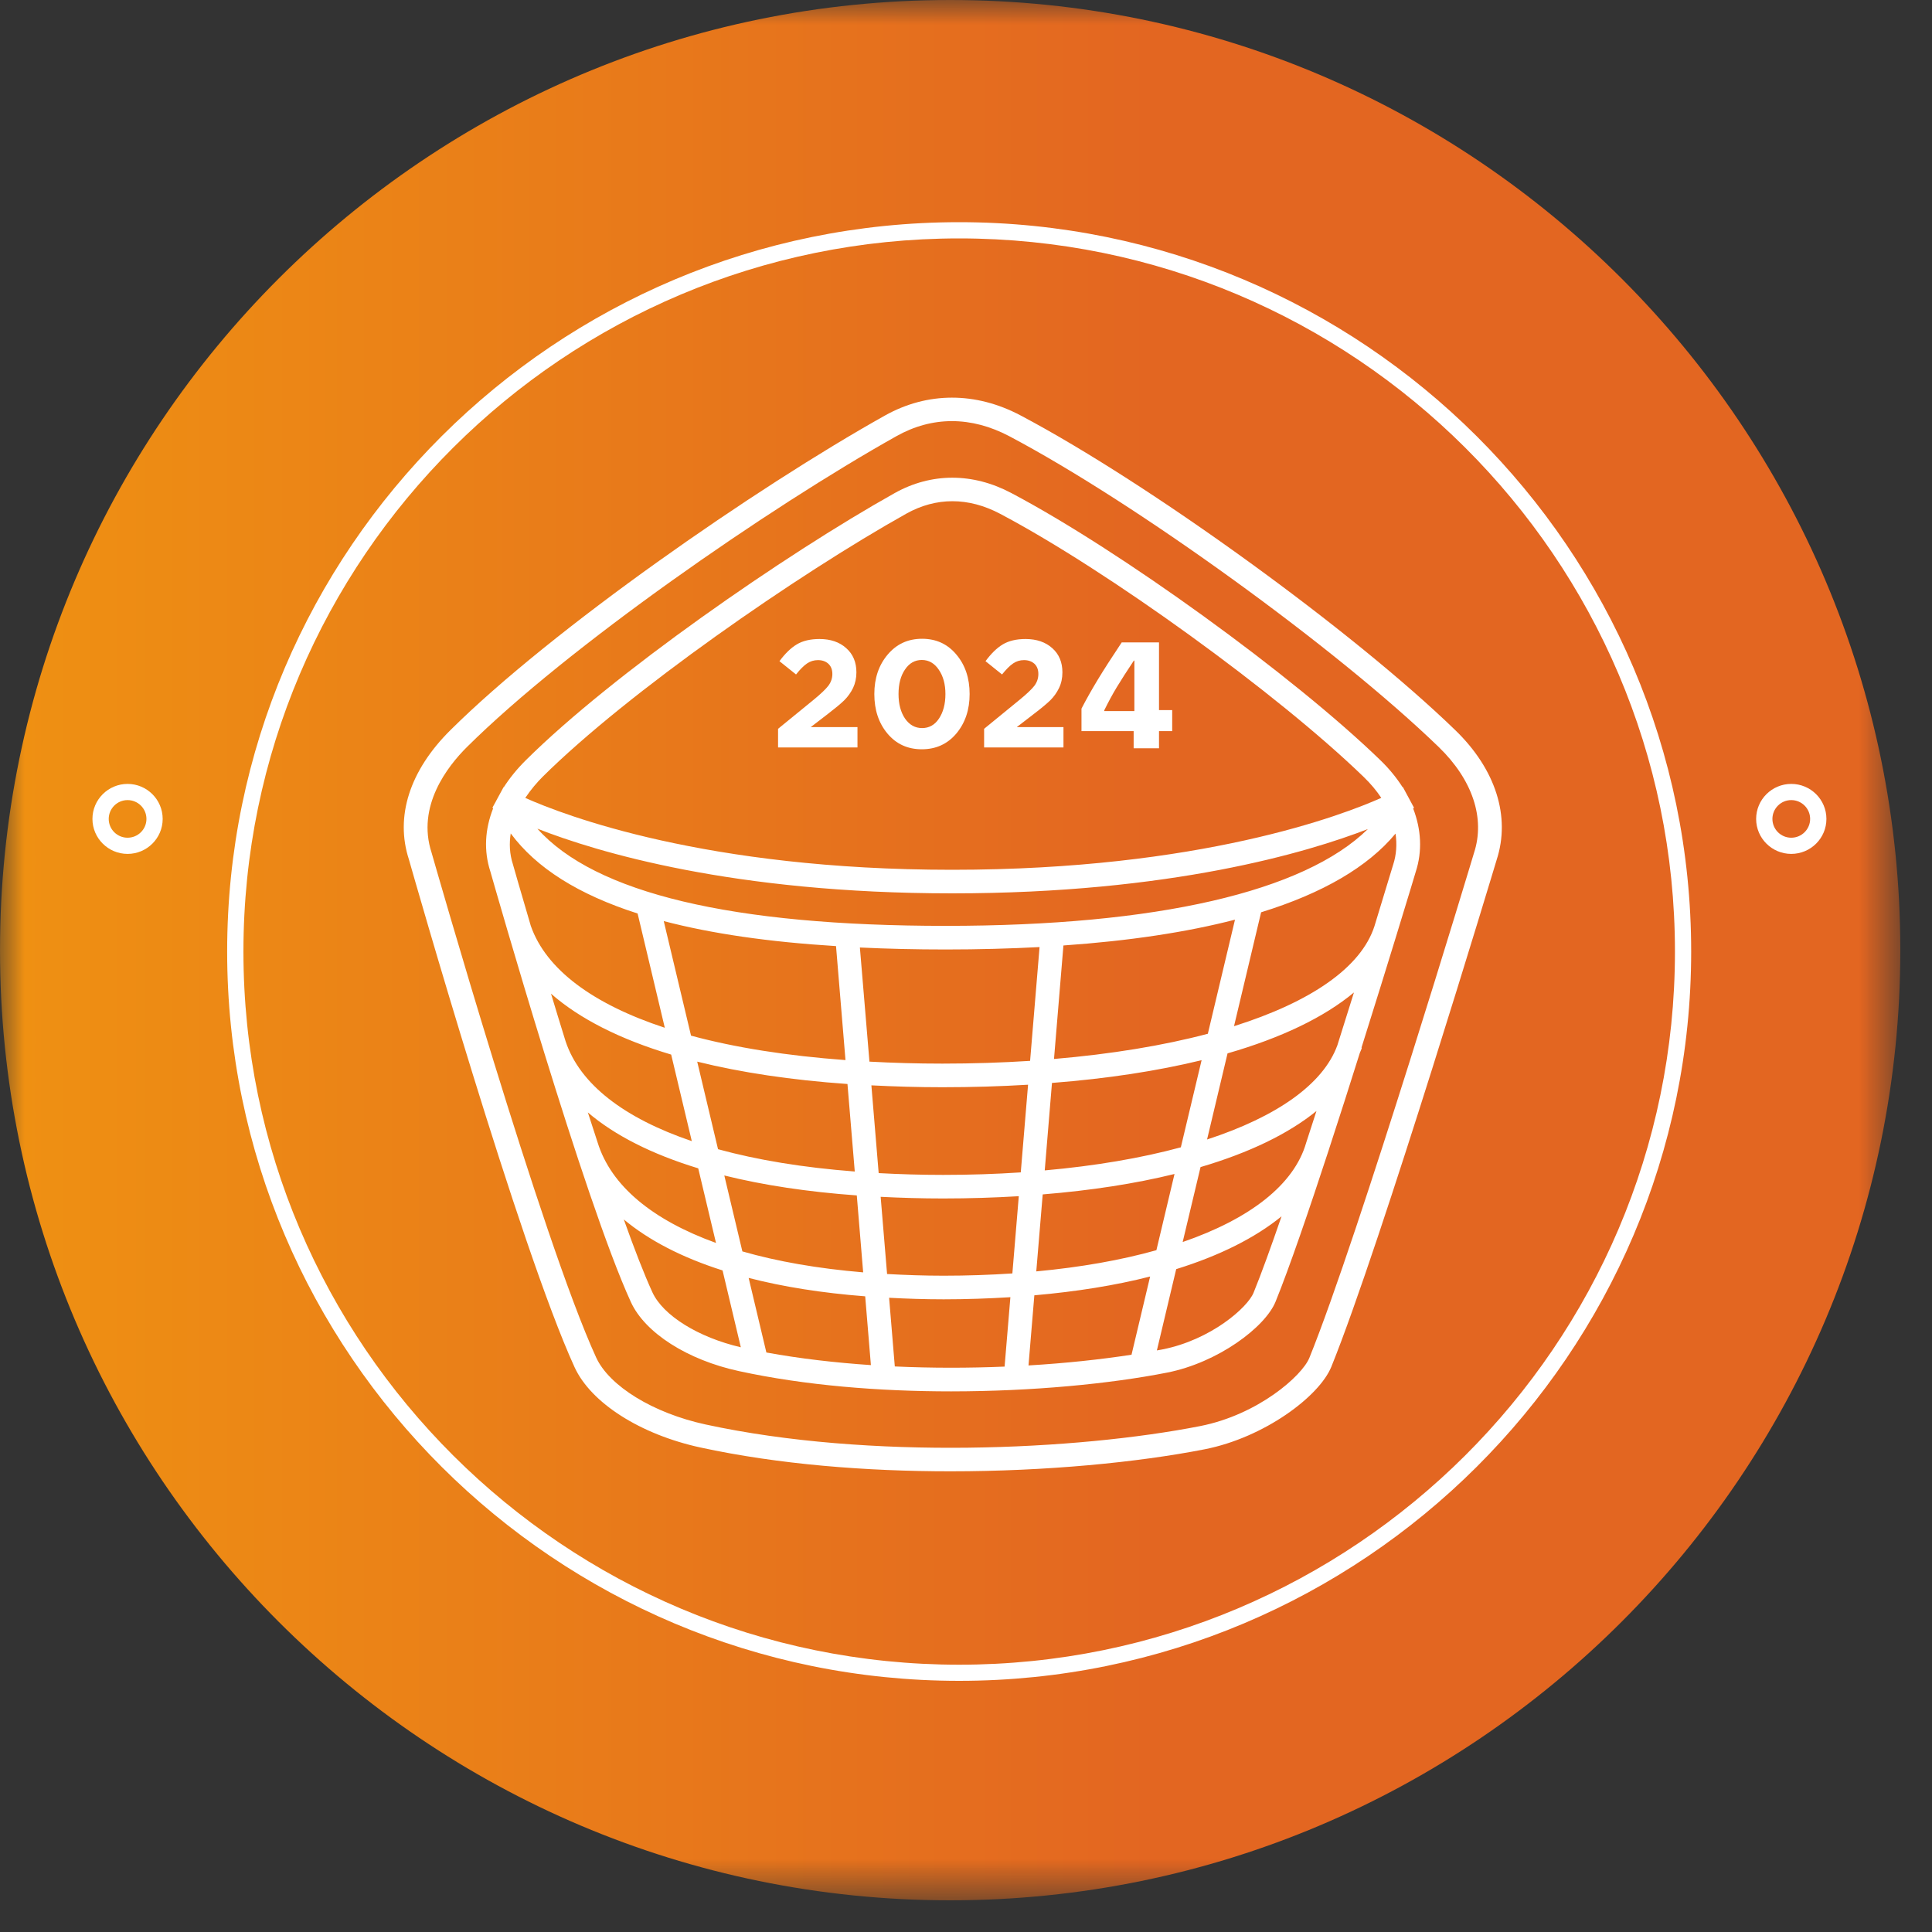 <?xml version="1.0" encoding="UTF-8"?> <svg xmlns="http://www.w3.org/2000/svg" width="40" height="40" viewBox="0 0 40 40" fill="none"><rect x="0" y="0" width="40" height="40" fill="#333333" stroke="none"/><mask id="mask0_2005_63" style="mask-type:luminance" maskUnits="userSpaceOnUse" x="0" y="0" width="40" height="40"><path d="M39.344 0H0V39.344H39.344V0Z" fill="white"></path></mask><g mask="url(#mask0_2005_63)"><path fill-rule="evenodd" clip-rule="evenodd" d="M0 19.672C0 30.519 8.825 39.344 19.672 39.344C30.519 39.344 39.344 30.519 39.344 19.672C39.344 8.825 30.519 0 19.672 0C8.825 0 0 8.825 0 19.672Z" fill="url(#paint0_linear_2005_63)"></path><path d="M29.277 16.726L29.045 16.295L29.039 16.298C28.915 16.104 28.761 15.914 28.576 15.736C26.768 13.985 23.198 11.401 20.937 10.207C20.138 9.784 19.281 9.785 18.523 10.209C16.244 11.485 12.676 13.962 10.888 15.738C10.706 15.918 10.554 16.106 10.431 16.297L10.427 16.295L10.28 16.566C10.277 16.572 10.273 16.578 10.271 16.584L10.194 16.724L10.211 16.733C10.039 17.169 10.013 17.614 10.152 18.042C10.231 18.319 12.091 24.842 13.062 26.958C13.354 27.595 14.231 28.156 15.298 28.387C16.672 28.686 18.215 28.807 19.693 28.807C21.381 28.806 22.985 28.65 24.16 28.419C25.219 28.211 26.196 27.477 26.41 26.948C26.694 26.248 27.1 25.064 27.518 23.786C27.519 23.783 27.52 23.78 27.521 23.775C27.734 23.124 27.95 22.449 28.154 21.799C28.167 21.763 28.186 21.73 28.196 21.693L28.188 21.691C28.469 20.799 28.727 19.966 28.925 19.321L28.925 19.32C29.157 18.564 29.307 18.068 29.311 18.051C29.451 17.622 29.425 17.172 29.257 16.736L29.277 16.726ZM28.843 17.905C28.838 17.924 28.688 18.42 28.457 19.174C28.181 20.032 27.134 20.746 25.549 21.246L26.11 18.888C27.386 18.493 28.321 17.948 28.893 17.259C28.925 17.478 28.912 17.696 28.843 17.905ZM24.486 25.715L24.856 24.163C25.862 23.867 26.674 23.475 27.256 23.002C27.185 23.223 27.114 23.442 27.043 23.659C26.794 24.528 25.878 25.235 24.486 25.715ZM21.455 26.323L21.588 24.729C22.592 24.647 23.509 24.505 24.317 24.306L23.942 25.884C23.212 26.089 22.377 26.237 21.455 26.323ZM23.812 26.429L23.427 28.048C22.79 28.146 22.067 28.224 21.294 28.27L21.415 26.818C22.291 26.741 23.096 26.612 23.812 26.429ZM15.5 26.458C16.215 26.642 17.021 26.77 17.913 26.839L18.031 28.263C17.294 28.213 16.563 28.129 15.867 28.002L15.5 26.458ZM15.37 25.909L14.996 24.337C15.801 24.537 16.719 24.676 17.739 24.75L17.871 26.343C16.934 26.264 16.096 26.118 15.37 25.909ZM12.373 23.653C12.305 23.448 12.238 23.241 12.171 23.032C12.73 23.509 13.499 23.897 14.456 24.189L14.824 25.734C13.51 25.259 12.65 24.551 12.373 23.653ZM11.408 20.573C12.001 21.093 12.837 21.517 13.896 21.834L14.323 23.626C12.922 23.15 12.006 22.448 11.71 21.559C11.604 21.22 11.504 20.89 11.408 20.573ZM10.621 17.9C10.547 17.673 10.542 17.458 10.574 17.255C11.101 17.968 11.973 18.52 13.201 18.913L13.764 21.279C12.276 20.789 11.306 20.072 10.99 19.17C10.768 18.417 10.626 17.92 10.621 17.9ZM17.309 19.588L17.505 21.948C16.295 21.859 15.218 21.689 14.307 21.442L13.742 19.07C14.732 19.33 15.919 19.502 17.309 19.588ZM17.803 19.617C18.366 19.644 18.957 19.658 19.582 19.658C20.262 19.658 20.908 19.64 21.523 19.608L21.327 21.964C20.745 22.001 20.139 22.021 19.512 22.021C18.988 22.021 18.486 22.006 18.001 21.98L17.803 19.617ZM17.546 22.443L17.697 24.255C16.631 24.173 15.68 24.017 14.866 23.793L14.435 21.98C15.34 22.205 16.381 22.361 17.546 22.443ZM18.041 22.471C18.514 22.495 19.001 22.51 19.511 22.51C20.126 22.51 20.717 22.492 21.285 22.458L21.134 24.273C20.617 24.307 20.081 24.325 19.526 24.325C19.064 24.325 18.621 24.311 18.192 24.288L18.041 22.471ZM21.78 22.421C22.928 22.332 23.967 22.172 24.878 21.95L24.448 23.754C23.625 23.977 22.674 24.139 21.63 24.232L21.78 22.421ZM21.822 21.925L22.017 19.575C23.377 19.48 24.564 19.301 25.569 19.041L25.007 21.403C24.085 21.647 23.009 21.824 21.822 21.925ZM19.582 19.169C15.155 19.169 12.319 18.492 11.126 17.157C12.355 17.639 15.177 18.496 19.712 18.496C24.241 18.496 27.074 17.647 28.32 17.165C26.998 18.462 23.951 19.169 19.582 19.169ZM18.233 24.779C18.651 24.8 19.079 24.813 19.527 24.813C20.07 24.813 20.591 24.796 21.093 24.766L20.96 26.365C20.503 26.395 20.029 26.412 19.538 26.412C19.132 26.412 18.744 26.398 18.366 26.377L18.233 24.779ZM24.991 23.592L25.415 21.809C26.53 21.487 27.416 21.061 28.032 20.548C27.924 20.897 27.808 21.265 27.689 21.641C27.395 22.449 26.43 23.122 24.991 23.592ZM11.233 16.084C12.993 14.337 16.512 11.895 18.764 10.635C19.071 10.463 19.392 10.377 19.718 10.377C20.046 10.377 20.379 10.464 20.707 10.638C22.936 11.815 26.453 14.361 28.234 16.086C28.378 16.225 28.499 16.37 28.598 16.519C27.799 16.875 24.852 18.008 19.713 18.008C14.608 18.008 11.675 16.877 10.875 16.52C10.993 16.344 11.123 16.194 11.233 16.084ZM13.507 26.755C13.335 26.38 13.132 25.855 12.915 25.247C13.434 25.68 14.119 26.035 14.96 26.303L15.338 27.894C14.46 27.69 13.728 27.237 13.507 26.755ZM18.526 28.291L18.408 26.869C18.773 26.888 19.147 26.901 19.538 26.901C20.016 26.901 20.474 26.884 20.919 26.857L20.799 28.294C20.063 28.325 19.295 28.326 18.526 28.291ZM25.954 26.764C25.831 27.069 25.073 27.74 24.064 27.939C24.028 27.945 23.988 27.952 23.952 27.959L24.352 26.276C25.254 25.996 25.989 25.626 26.533 25.183C26.314 25.818 26.115 26.37 25.954 26.764Z" fill="white"></path><path d="M30.13 15.117C28 13.054 23.794 10.009 21.128 8.6C20.199 8.109 19.202 8.111 18.322 8.603C15.635 10.107 11.431 13.026 9.323 15.119C8.48 15.955 8.177 16.909 8.466 17.794C8.559 18.121 10.753 25.813 11.896 28.307C12.235 29.046 13.258 29.699 14.503 29.969C16.121 30.32 17.937 30.462 19.678 30.462C21.666 30.462 23.556 30.277 24.941 30.006C26.176 29.763 27.315 28.911 27.564 28.297C28.591 25.762 30.964 17.878 30.986 17.804C31.279 16.906 30.967 15.927 30.13 15.117ZM30.518 17.658C30.495 17.736 28.128 25.6 27.109 28.113C26.96 28.481 26.052 29.289 24.846 29.526C22.297 30.026 18.004 30.229 14.607 29.492C13.525 29.257 12.615 28.699 12.342 28.104C11.214 25.644 8.961 17.741 8.935 17.652C8.622 16.694 9.261 15.87 9.669 15.465C11.748 13.401 15.904 10.518 18.562 9.029C19.302 8.614 20.11 8.616 20.898 9.032C23.53 10.423 27.684 13.431 29.788 15.467C30.486 16.143 30.753 16.939 30.518 17.658Z" fill="white"></path><path d="M37.086 17.679C36.685 17.679 36.359 17.354 36.359 16.955C36.359 16.555 36.685 16.23 37.086 16.23C37.488 16.23 37.814 16.555 37.814 16.955C37.814 17.354 37.488 17.679 37.086 17.679ZM37.086 16.565C36.871 16.565 36.696 16.74 36.696 16.955C36.696 17.17 36.871 17.344 37.086 17.344C37.301 17.344 37.477 17.17 37.477 16.955C37.477 16.74 37.302 16.565 37.086 16.565Z" fill="white"></path><path d="M2.641 17.679C2.241 17.679 1.914 17.354 1.914 16.955C1.914 16.555 2.241 16.23 2.641 16.23C3.042 16.23 3.368 16.555 3.368 16.955C3.368 17.354 3.042 17.679 2.641 17.679ZM2.641 16.565C2.426 16.565 2.251 16.74 2.251 16.955C2.251 17.17 2.426 17.344 2.641 17.344C2.857 17.344 3.032 17.17 3.032 16.955C3.032 16.74 2.857 16.565 2.641 16.565Z" fill="white"></path><path d="M19.858 34.8C11.502 34.8 4.703 28.026 4.703 19.7C4.703 11.374 11.502 4.6 19.858 4.6C28.215 4.6 35.014 11.374 35.014 19.7C35.014 28.027 28.215 34.8 19.858 34.8ZM19.858 4.936C11.687 4.936 5.04 11.559 5.04 19.701C5.04 27.842 11.687 34.466 19.858 34.466C28.03 34.466 34.678 27.842 34.678 19.701C34.678 11.559 28.03 4.936 19.858 4.936Z" fill="white"></path><path d="M16.109 15.475V15.089L16.849 14.485C16.995 14.365 17.095 14.269 17.15 14.198C17.205 14.124 17.233 14.043 17.233 13.954C17.233 13.864 17.205 13.793 17.15 13.742C17.095 13.692 17.023 13.667 16.934 13.667C16.852 13.667 16.777 13.69 16.709 13.736C16.643 13.78 16.567 13.856 16.481 13.964L16.138 13.689C16.254 13.531 16.374 13.415 16.497 13.341C16.621 13.267 16.778 13.23 16.966 13.23C17.197 13.23 17.382 13.294 17.521 13.42C17.661 13.544 17.731 13.711 17.731 13.92C17.731 14.04 17.707 14.148 17.661 14.245C17.614 14.34 17.554 14.424 17.48 14.498C17.406 14.57 17.295 14.662 17.147 14.776L16.785 15.054H17.753V15.475H16.109Z" fill="white"></path><path d="M19.799 15.188C19.615 15.405 19.377 15.513 19.085 15.513C18.793 15.513 18.556 15.405 18.374 15.188C18.192 14.97 18.102 14.698 18.102 14.369C18.102 14.042 18.194 13.77 18.378 13.553C18.562 13.334 18.799 13.225 19.091 13.225C19.381 13.225 19.617 13.333 19.799 13.55C19.983 13.767 20.075 14.04 20.075 14.369C20.075 14.695 19.983 14.968 19.799 15.188ZM18.736 14.875C18.827 15.007 18.945 15.074 19.091 15.074C19.237 15.074 19.354 15.008 19.44 14.878C19.529 14.745 19.574 14.575 19.574 14.369C19.574 14.167 19.528 13.999 19.437 13.866C19.346 13.731 19.229 13.664 19.085 13.664C18.941 13.664 18.825 13.73 18.736 13.863C18.647 13.994 18.603 14.162 18.603 14.369C18.603 14.573 18.647 14.742 18.736 14.875Z" fill="white"></path><path d="M20.375 15.475V15.089L21.114 14.485C21.26 14.365 21.361 14.269 21.416 14.198C21.471 14.124 21.498 14.043 21.498 13.954C21.498 13.864 21.471 13.793 21.416 13.742C21.361 13.692 21.289 13.667 21.2 13.667C21.117 13.667 21.042 13.69 20.975 13.736C20.909 13.78 20.833 13.856 20.746 13.964L20.404 13.689C20.52 13.531 20.639 13.415 20.762 13.341C20.887 13.267 21.043 13.23 21.232 13.23C21.462 13.23 21.647 13.294 21.787 13.42C21.926 13.544 21.996 13.711 21.996 13.92C21.996 14.04 21.973 14.148 21.926 14.245C21.88 14.34 21.82 14.424 21.746 14.498C21.672 14.57 21.561 14.662 21.412 14.776L21.051 15.054H22.018V15.475H20.375Z" fill="white"></path><path d="M23.471 15.492V15.137H22.391V14.671C22.489 14.481 22.601 14.282 22.727 14.074C22.854 13.864 23.02 13.606 23.224 13.3H23.996V14.702H24.269V15.137H23.996V15.492H23.471ZM22.862 14.707V14.722H23.486V13.677H23.475C23.329 13.896 23.211 14.08 23.121 14.229C23.032 14.376 22.946 14.536 22.862 14.707Z" fill="white"></path></g><defs><linearGradient id="paint0_linear_2005_63" x1="-0.133" y1="19.669" x2="40.454" y2="19.669" gradientUnits="userSpaceOnUse"><stop stop-color="#EF9112"></stop><stop offset="0.434" stop-color="#E6721D"></stop><stop offset="0.591" stop-color="#E36621"></stop><stop offset="1" stop-color="#E36621"></stop></linearGradient></defs></svg> 